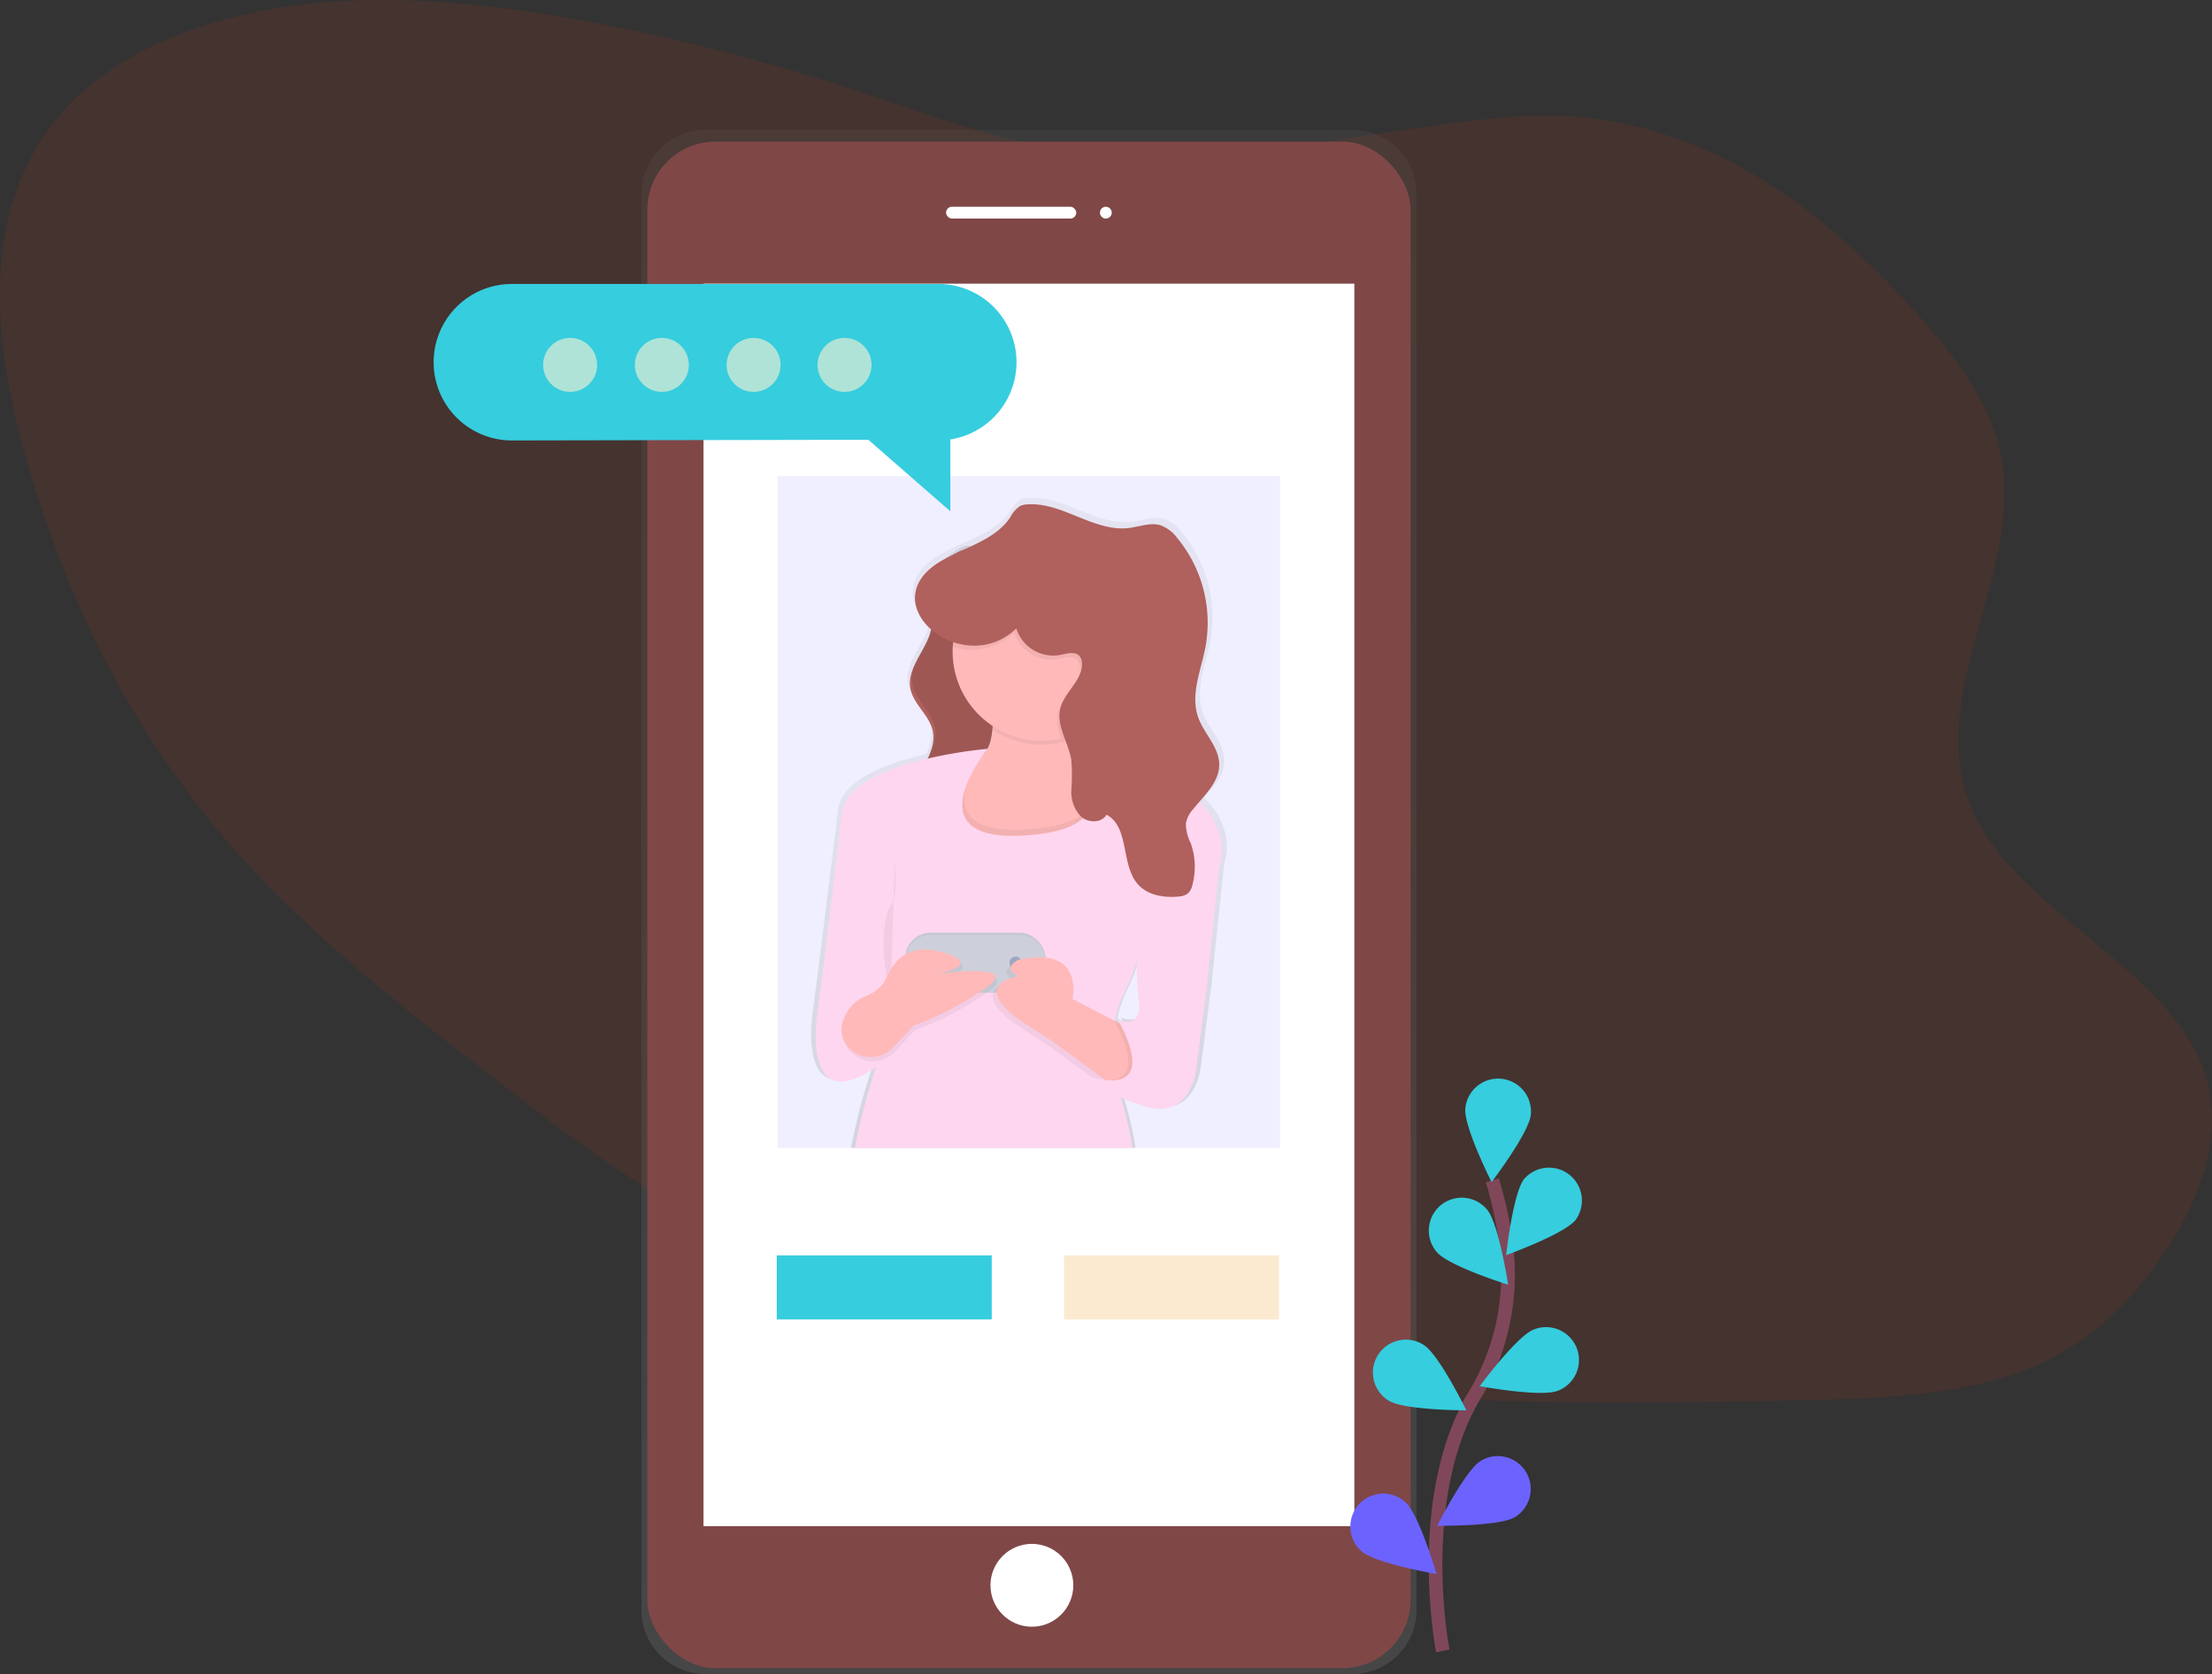 <svg xmlns="http://www.w3.org/2000/svg" xmlns:xlink="http://www.w3.org/1999/xlink" width="324.546" height="245.624" viewBox="0 0 324.546 245.624">
  <rect x="0" y="0" width="324.546" height="245.624" fill="#333333" stroke="none"/>
  <defs>
    <linearGradient id="linear-gradient" x1="0.346" y1="1" x2="0.346" gradientUnits="objectBoundingBox">
      <stop offset="0" stop-color="gray" stop-opacity="0.251"/>
      <stop offset="0.54" stop-color="gray" stop-opacity="0.122"/>
      <stop offset="1" stop-color="gray" stop-opacity="0.102"/>
    </linearGradient>
    <linearGradient id="linear-gradient-2" x1="0.5" y1="1" x2="0.5" y2="0" xlink:href="#linear-gradient"/>
  </defs>
  <g id="verify-ac-artwork" transform="translate(0.008 5.622)">
    <path id="Path_1" data-name="Path 1" d="M237.988,63.447c-11.62-1.394-22.489-5.674-33.457-9.294a299,299,0,0,0-37.258-9.628c-13.438-2.569-27.29-4.243-40.762-3.046S99.9,46.982,91.3,54.854c-14.557,13.353-13.329,33.594-8.521,51.434,5.706,21.167,15.57,42.09,31.717,60.117,11.477,12.814,25.878,23.907,40.151,34.919,8.069,6.214,16.213,12.471,25.638,17.357,8.767,4.539,18.448,7.794,28.06,11,10.264,3.43,20.552,6.878,31.15,9.5,33.825,8.368,69.433,8.106,104.249,7.361,12.253-.259,25.061-.686,35.34-5.472,8.01-3.741,13.718-9.8,18.043-16.265,5.659-8.468,9.232-18.573,5.213-28.016-5.924-13.93-26.227-22.136-32.986-35.854-8.661-17.6,8.162-36.21,3.4-54.533-1.98-7.623-7.564-14.513-13.481-20.939C345.162,70.144,326.4,56.189,301.189,58.228,279.841,59.949,260.371,66.135,237.988,63.447Z" transform="translate(-79.52 -46.706)" fill="#e23b11" opacity="0.1"/>
    <path id="Path_2" data-name="Path 2" d="M399.241,85.35H494.16a9.4,9.4,0,0,1,9.4,9.371V302.553a9.4,9.4,0,0,1-9.4,9.371H399.241a9.4,9.4,0,0,1-9.4-9.371V94.718A9.4,9.4,0,0,1,399.241,85.35Z" transform="translate(-295.739 -71.922)" fill="url(#linear-gradient)"/>
    <rect id="Rectangle_24" data-name="Rectangle 24" width="111.986" height="223.972" rx="10" transform="translate(206.951 239.135) rotate(180)" fill="#804747"/>
    <rect id="Rectangle_25" data-name="Rectangle 25" width="95.492" height="182.302" transform="translate(198.702 218.301) rotate(180)" fill="#fff"/>
    <circle id="Ellipse_31" data-name="Ellipse 31" cx="0.867" cy="0.867" r="0.867" transform="translate(161.375 24.712)" fill="#fff"/>
    <rect id="Rectangle_26" data-name="Rectangle 26" width="19.099" height="1.738" rx="0.869" transform="translate(157.899 26.447) rotate(180)" fill="#fff"/>
    <circle id="Ellipse_32" data-name="Ellipse 32" cx="6.077" cy="6.077" r="6.077" transform="translate(145.314 220.903)" fill="#fff"/>
    <rect id="Rectangle_27" data-name="Rectangle 27" width="73.691" height="98.558" transform="translate(114.112 64.245)" fill="#6c63ff" opacity="0.1"/>
    <path id="Path_3" data-name="Path 3" d="M530.161,307.948c-.182-.206-.367-.406-.558-.607,1.465-1.662,2.984-3.369,2.969-5.5-.015-2.6-2.32-4.591-3.181-7.048-1.171-3.336.455-6.92,1.122-10.393a19.493,19.493,0,0,0-4.227-16.054,5.6,5.6,0,0,0-2.471-1.889c-1.531-.485-3.163.188-4.758.385-5.274.649-10.071-3.894-15.369-3.487a2.854,2.854,0,0,0-1.019.23,4.315,4.315,0,0,0-1.48,1.674c-1.647,2.426-4.409,3.639-7.16,4.852a3.845,3.845,0,0,0-.977.449c-.825.385-1.638.785-2.4,1.24-3.821,2.293-4.428,5.231-3.236,7.681h0a7.5,7.5,0,0,0,1.856,2.359,4.39,4.39,0,0,1-.109.44c-.779,2.8-3.509,5.316-3.011,8.23a5.09,5.09,0,0,0,.606,1.61h0c.81,1.465,2.15,2.729,2.666,4.318h0a4.311,4.311,0,0,1,.13.491,6.475,6.475,0,0,1-.773,4.024c-5.81,1.343-12.373,3.818-12.882,8.188-.892,7.6-3.572,28.591-3.572,28.591s-1.8,9.7,2.529,10.887c1.362.37,3.336-.112,6.168-2.02l-.152.449c-.033.1-.067.2-.1.3a88.9,88.9,0,0,0-2.966,11.372h41.728a45.765,45.765,0,0,0-1.628-7.148c-.052-.17-.1-.324-.149-.47a31.979,31.979,0,0,0,3.639,1.31,6.524,6.524,0,0,0,3.763.161h0c3.612-1.077,3.994-5.968,3.994-5.968l1.553-11.924,1.856-17.78a7.08,7.08,0,0,0,.409-2.4A9.89,9.89,0,0,0,530.161,307.948Zm-31.684-11.2c.021-.206.036-.415.049-.622l.055.036a5.438,5.438,0,0,1-.042.588v.033a7.847,7.847,0,0,1-.394,1.82A11.721,11.721,0,0,0,498.477,296.751Zm21.058,43.008h0a2.968,2.968,0,0,1-2.171-.185c.106.194.206.382.3.57a.073.073,0,0,1,0,.021l-.067-.036-.713-.364a17.567,17.567,0,0,1,1.4-4.167,34.7,34.7,0,0,0,1.45-3.39h0c.179-.509.328-.976.449-1.407a48.185,48.185,0,0,0,.276,5.719C520.73,338.585,520.217,339.453,519.535,339.759Z" transform="translate(-352.95 -195.925)" fill="url(#linear-gradient-2)"/>
    <path id="Path_4" data-name="Path 4" d="M524.32,290.664a5.4,5.4,0,0,0-2.384,2.608c-.57,1.853.861,3.712,1,5.647.258,3.515-3.718,6.42-3.133,9.9.4,2.384,2.845,4,3.315,6.368.685,3.457-3.06,6.5-2.766,10.007a6.961,6.961,0,0,0,2.932,4.619,14.281,14.281,0,0,0,7.166,2.942c-.173-3.005-2.4-5.744-2.02-8.731.264-2.047,1.7-3.724,2.538-5.613,1.465-3.318.995-7.157.118-10.675s-2.147-7-2.211-10.614c-.039-2.183.986-5.389.234-7.46C528.2,287.149,526.021,289.506,524.32,290.664Z" transform="translate(-386.251 -213.498)" fill="#b0605d"/>
    <path id="Path_5" data-name="Path 5" d="M525.32,288.664a5.4,5.4,0,0,0-2.384,2.608c-.57,1.853.861,3.712,1,5.647.258,3.515-3.718,6.42-3.133,9.9.4,2.384,2.845,4,3.315,6.368.685,3.457-3.06,6.5-2.766,10.007a6.961,6.961,0,0,0,2.932,4.619,14.28,14.28,0,0,0,7.166,2.942c-.173-3.005-2.4-5.744-2.02-8.731.264-2.047,1.7-3.724,2.538-5.613,1.465-3.318.995-7.157.118-10.675s-2.147-7-2.211-10.614c-.039-2.184.985-5.389.234-7.46C529.2,285.149,527.021,287.506,525.32,288.664Z" transform="translate(-386.947 -212.104)" opacity="0.1"/>
    <path id="Path_6" data-name="Path 6" d="M526.945,369.113S510.872,352.737,523,353.95c2.751.276,4.613-.215,5.847-1.137a5.874,5.874,0,0,0,2.162-4.333,18.007,18.007,0,0,0-1.034-6.975s16.376-13.04,13.04,3.336a27.909,27.909,0,0,0-.637,5.061c-.055,3.475,1.089,4.807,2.693,5.352,2.705.925,6.726-.37,8.558,2.626C556.967,363.351,526.945,369.113,526.945,369.113Z" transform="translate(-385.364 -246.968)" fill="#ffb9b9"/>
    <path id="Path_7" data-name="Path 7" d="M569.45,344.867a27.914,27.914,0,0,0-.637,5.061,12.424,12.424,0,0,1-1.331.379,13.064,13.064,0,0,1-10.038-1.82,18.009,18.009,0,0,0-1.034-6.975S572.786,328.491,569.45,344.867Z" transform="translate(-411.796 -246.982)" opacity="0.05"/>
    <path id="Path_8" data-name="Path 8" d="M566.49,307.933a13.04,13.04,0,0,1-26.08,0c0-.243,0-.485.021-.725a13.04,13.04,0,0,1,26.059.725Z" transform="translate(-400.648 -217.933)" fill="#ffb9b9"/>
    <path id="Path_9" data-name="Path 9" d="M526.945,406.4S510.872,390.024,523,391.237c2.751.276,4.613-.215,5.847-1.137-2.332,3.894-4.989,10.887,6.89,10.235,10.872-.607,10.687-4.937,9.334-7.782,2.705.925,6.726-.37,8.558,2.626C556.967,400.638,526.945,406.4,526.945,406.4Z" transform="translate(-385.364 -284.255)" opacity="0.05"/>
    <path id="Path_10" data-name="Path 10" d="M533.392,402.11a4.13,4.13,0,0,1-.282.646l-4.121,3.145-.525.4h0l-6.875,5.246s.631,1.1-.27,4.337a29.215,29.215,0,0,1-1.853,4.761,17.732,17.732,0,0,0-1.371,4.13.46.46,0,0,1,0,.064c-.052.264-.1.525-.134.782a22.143,22.143,0,0,0,.221,7.754,1.043,1.043,0,0,0,.021.1c.146.691.282,1.161.337,1.337l.027.082s.146.388.364,1.067l.018.061a46.193,46.193,0,0,1,1.716,7.384h-40.7a89.983,89.983,0,0,1,2.957-11.405l.149-.443c-.249.17-.491.331-.725.476-2.82,1.771-4.691,1.956-5.92,1.274-3.418-1.9-1.847-10.544-1.847-10.544s2.617-20.818,3.487-28.354c.5-4.334,6.905-6.787,12.576-8.121a67.1,67.1,0,0,1,8.743-1.425h.061s-.085.1-.227.3l-.018.024c-.106.139-.243.318-.394.537h0a20.9,20.9,0,0,0-2.478,4.431c-.94,2.475-1.1,5.177,1.65,6.55,1.386.694,3.509,1.052,6.638.879,4.837-.267,7.487-1.277,8.819-2.563a3.618,3.618,0,0,0,1.095-1.974h0c.349-1.844-.773-3.785-1.553-4.87h0a10.579,10.579,0,0,0-.691-.861h0l7.951.567a15.805,15.805,0,0,1,10.283,4.74c.188.191.37.391.546.606C534.545,397.27,533.9,400.727,533.392,402.11Z" transform="translate(-354.532 -280.611)" fill="#ffd6ef"/>
    <path id="Path_11" data-name="Path 11" d="M508.658,439.85s.607,4.852-.607,6.368-1.516,8.491,0,12.737Z" transform="translate(-377.387 -318.918)" opacity="0.05"/>
    <rect id="Rectangle_28" data-name="Rectangle 28" width="20.621" height="8.491" rx="3.75" transform="translate(132.787 131.24)" fill="#cdd0db"/>
    <rect id="Rectangle_29" data-name="Rectangle 29" width="20.621" height="8.491" rx="3.75" transform="translate(132.787 131.24)" opacity="0.05"/>
    <rect id="Rectangle_30" data-name="Rectangle 30" width="20.621" height="8.491" rx="3.75" transform="translate(132.787 131.543)" fill="#cdd0db"/>
    <circle id="Ellipse_34" data-name="Ellipse 34" cx="0.91" cy="0.91" r="0.91" transform="translate(148.101 134.727)" fill="#9da7c0"/>
    <path id="Path_12" data-name="Path 12" d="M487.926,494.3a5.9,5.9,0,0,1,3.427-3.609,5.336,5.336,0,0,0,2.942-2.641c1.195-2.647,3.318-5.377,8.776-3.557s-1.516,3.033-1.516,3.033,12.434-1.82,7.581,1.82a46.449,46.449,0,0,1-10.917,5.762l-2.987,3.163a4.468,4.468,0,0,1-6.672-.133A3.875,3.875,0,0,1,487.926,494.3Z" transform="translate(-363.915 -349.612)" opacity="0.05"/>
    <path id="Path_13" data-name="Path 13" d="M486.926,492.3a5.9,5.9,0,0,1,3.427-3.609,5.334,5.334,0,0,0,2.942-2.641c1.195-2.648,3.318-5.377,8.776-3.557s-1.516,3.033-1.516,3.033,12.434-1.82,7.581,1.82a46.444,46.444,0,0,1-10.917,5.762l-2.987,3.163a4.468,4.468,0,0,1-6.672-.133A3.875,3.875,0,0,1,486.926,492.3Z" transform="translate(-363.219 -348.219)" fill="#ffb9b9"/>
    <path id="Path_14" data-name="Path 14" d="M580.567,502.573l-2.123,5.155-2.729-2-7.581-5.583-5.155-3.336c-7.278-5.459,0-6.368,0-6.368-2.729-1.213,0-2.426,0-2.426,9.7-2.123,7.885,5.762,7.885,5.762l6.147,3.187,2.041,1.058Z" transform="translate(-414.119 -352.225)" opacity="0.05"/>
    <path id="Path_15" data-name="Path 15" d="M582.567,500.573l-2.123,5.155-2.729-2-7.581-5.583-5.155-3.336c-7.278-5.459,0-6.368,0-6.368-2.729-1.213,0-2.426,0-2.426,9.7-2.123,7.885,5.762,7.885,5.762l6.147,3.187,2.041,1.058Z" transform="translate(-415.512 -350.831)" fill="#ffb9b9"/>
    <path id="Path_16" data-name="Path 16" d="M619.262,521.967l-2.123,5.155-2.729-2c2.459.088,5.365-1.1,1.283-8.764l2.041,1.058Z" transform="translate(-452.207 -372.226)" opacity="0.05"/>
    <path id="Path_17" data-name="Path 17" d="M626.3,433.85l.585,2.387-1.8,17.628-1.516,11.827s-.607,7.885-7.581,5.762-7.581-4.246-7.581-4.246,10.007,3.336,3.639-8.491c0,0,3.639,1.82,3.033-3.033s0-13.343,0-13.343Z" transform="translate(-448.027 -314.737)" fill="#ffd6ef"/>
    <path id="Path_18" data-name="Path 18" d="M566.5,307.933a13.04,13.04,0,0,1-10.157,12.719,6.612,6.612,0,0,1-.426-3.794c.606-2.478,3.475-4.285,3.157-6.817a1.681,1.681,0,0,0-.3-.794c-.64-.843-1.944-.425-2.981-.215a5.672,5.672,0,0,1-6.344-3.912,8.864,8.864,0,0,1-9.019,2.089,13.04,13.04,0,0,1,26.059.725Z" transform="translate(-400.662 -217.933)" opacity="0.05"/>
    <path id="Path_19" data-name="Path 19" d="M537.068,284.72a5.664,5.664,0,0,0,6.341,3.909c1.037-.206,2.341-.625,2.981.218a1.637,1.637,0,0,1,.288.792c.322,2.535-2.538,4.34-3.154,6.82-.634,2.553,1.213,5.019,1.622,7.618a28.787,28.787,0,0,1,0,4.309,5.225,5.225,0,0,0,1.407,3.942c1.068.958,3.033.976,3.751-.273,3.412,1.8,2.05,7.393,4.64,10.253,1.428,1.577,3.778,1.956,5.9,1.756a2.486,2.486,0,0,0,1.386-.449,2.426,2.426,0,0,0,.679-1.274,10.345,10.345,0,0,0-.264-6.135,6.408,6.408,0,0,1-.7-2.887A4.264,4.264,0,0,1,563,311.258c1.628-2.02,3.851-3.973,3.836-6.569s-2.265-4.549-3.105-6.975c-1.143-3.315.443-6.866,1.095-10.311a19.557,19.557,0,0,0-4.127-15.921,5.47,5.47,0,0,0-2.426-1.877c-1.495-.479-3.087.188-4.649.382-5.155.646-9.828-3.86-15-3.457a2.755,2.755,0,0,0-.995.227,4.27,4.27,0,0,0-1.447,1.662c-2.283,3.412-6.772,4.385-10.289,6.5C515.627,281.1,529.207,292.284,537.068,284.72Z" transform="translate(-387.96 -198.141)" fill="#b0605d"/>
    <path id="Path_20" data-name="Path 20" d="M775.131,662.647s-4.391-22.247,4.652-37.495a34.358,34.358,0,0,0,4.74-21.21A57.791,57.791,0,0,0,782.4,593.59" transform="translate(-563.446 -426.035)" fill="none" stroke="#80475a" stroke-miterlimit="10" stroke-width="2"/>
    <path id="Path_21" data-name="Path 21" d="M798.052,549.676c-.243,2.653-5.762,9.91-5.762,9.91s-4.1-8.139-3.854-10.8a4.827,4.827,0,1,1,9.614.883Z" transform="translate(-573.452 -391.765)" fill="#36cdde"/>
    <path id="Path_22" data-name="Path 22" d="M818.44,595.11c-1.647,2.1-10.22,5.192-10.22,5.192s.983-9.061,2.629-11.157a4.828,4.828,0,0,1,7.581,5.965Z" transform="translate(-587.244 -421.766)" fill="#36cdde"/>
    <path id="Path_23" data-name="Path 23" d="M806.872,674.027c-2.481.976-11.442-.679-11.442-.679s5.422-7.327,7.9-8.3a4.828,4.828,0,1,1,3.539,8.983Z" transform="translate(-578.332 -475.585)" fill="#36cdde"/>
    <path id="Path_24" data-name="Path 24" d="M786.263,735.994c-2.281,1.383-11.393,1.264-11.393,1.264s4.106-8.136,6.387-9.519a4.827,4.827,0,1,1,5.007,8.255Z" transform="translate(-564.007 -519.015)" fill="#6c63ff"/>
    <path id="Path_25" data-name="Path 25" d="M772.111,610.133c1.735,2.026,10.429,4.755,10.429,4.755s-1.365-9.013-3.1-11.036a4.828,4.828,0,1,0-7.333,6.281Z" transform="translate(-561.276 -432.01)" fill="#36cdde"/>
    <path id="Path_26" data-name="Path 26" d="M746.233,679.73c2.259,1.413,11.375,1.416,11.375,1.416s-4-8.188-6.259-9.6a4.828,4.828,0,1,0-5.116,8.188Z" transform="translate(-542.473 -479.837)" fill="#36cdde"/>
    <path id="Path_27" data-name="Path 27" d="M734.623,753.768c1.989,1.774,10.972,3.321,10.972,3.321s-2.556-8.749-4.549-10.523a4.828,4.828,0,1,0-6.426,7.206Z" transform="translate(-534.838 -531.766)" fill="#6c63ff"/>
    <path id="Path_28" data-name="Path 28" d="M328.838,172.4a11.481,11.481,0,0,0-11.481-11.481H254.8a11.481,11.481,0,1,0,0,22.962l52.3-.1,12.03,10.5v-10.55A11.472,11.472,0,0,0,328.838,172.4Z" transform="translate(-179.703 -124.878)" fill="#36cdde"/>
    <circle id="Ellipse_35" data-name="Ellipse 35" cx="3.961" cy="3.961" r="3.961" transform="translate(79.68 43.957)" fill="#fff1d2" opacity="0.6"/>
    <circle id="Ellipse_36" data-name="Ellipse 36" cx="3.961" cy="3.961" r="3.961" transform="translate(93.139 43.957)" fill="#fff1d2" opacity="0.6"/>
    <circle id="Ellipse_37" data-name="Ellipse 37" cx="3.961" cy="3.961" r="3.961" transform="translate(106.6 43.957)" fill="#fff1d2" opacity="0.6"/>
    <circle id="Ellipse_38" data-name="Ellipse 38" cx="3.961" cy="3.961" r="3.961" transform="translate(119.944 43.957)" fill="#fff1d2" opacity="0.6"/>
    <rect id="Rectangle_31" data-name="Rectangle 31" width="31.539" height="9.401" transform="translate(113.961 178.572)" fill="#36cdde"/>
    <rect id="Rectangle_32" data-name="Rectangle 32" width="31.539" height="9.401" transform="translate(156.113 178.572)" fill="#f8d298" opacity="0.46"/>
  </g>
</svg>
